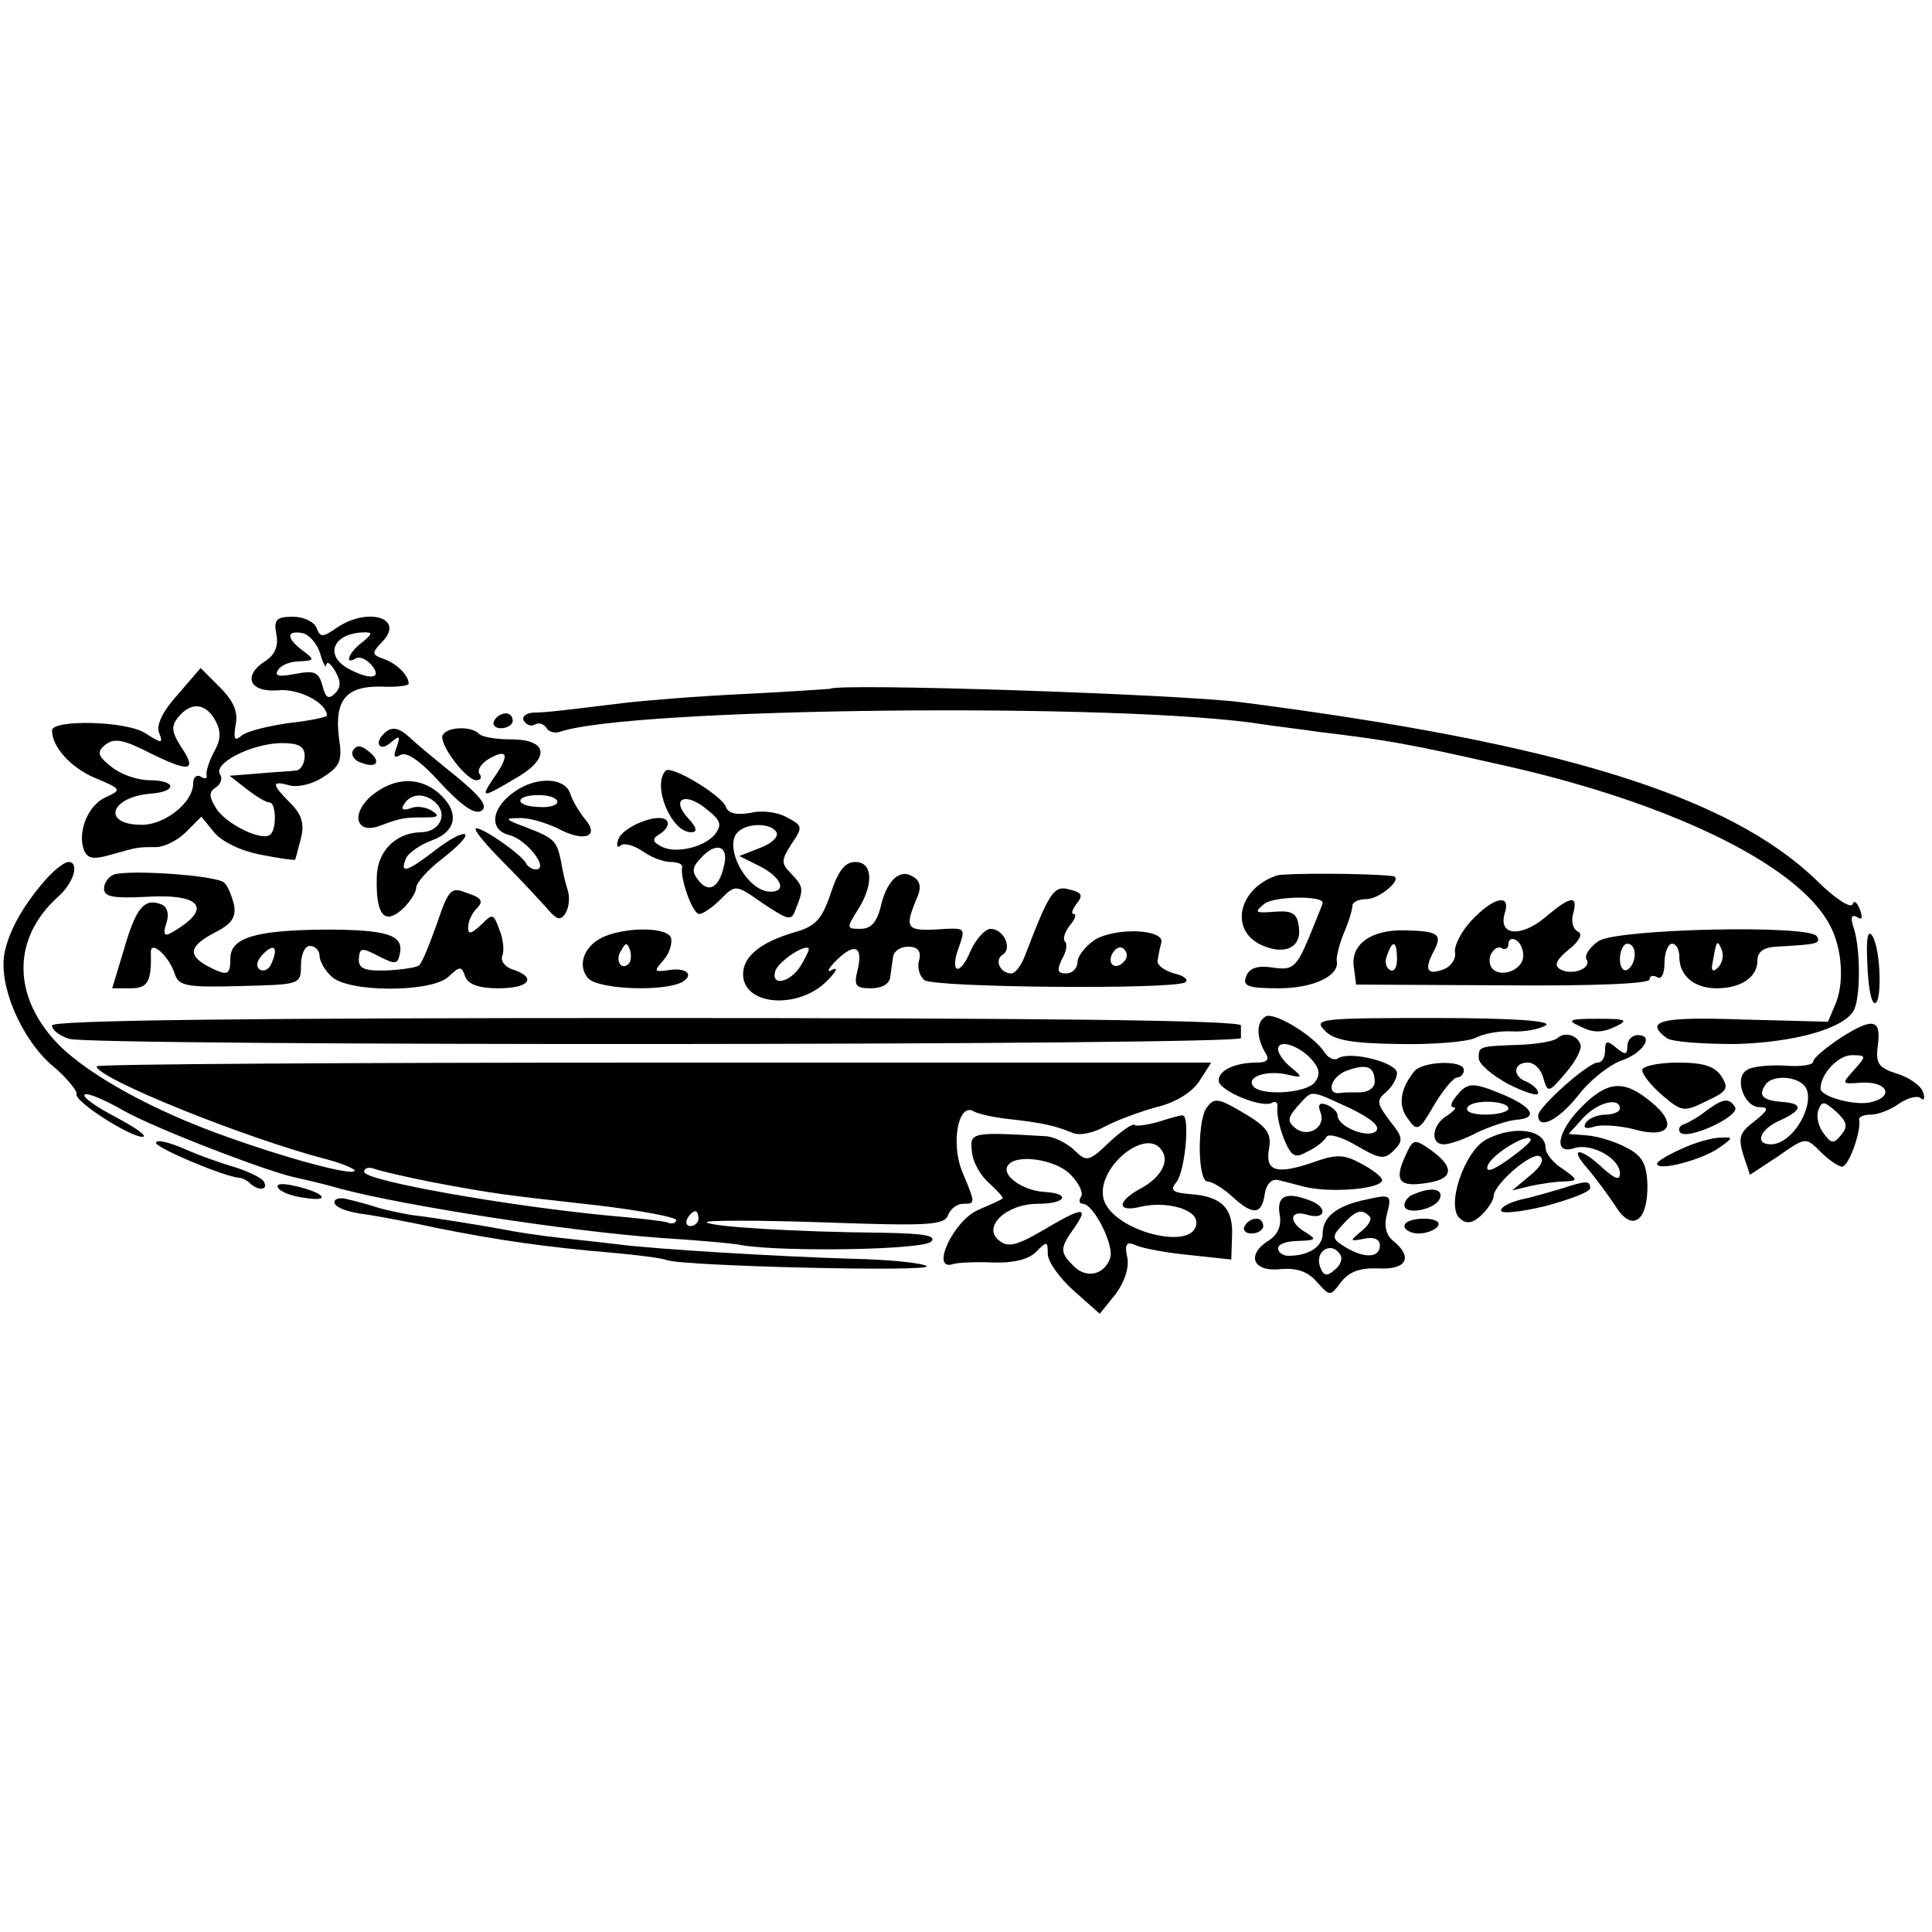 <?xml version="1.0" standalone="no"?>
<!DOCTYPE svg PUBLIC "-//W3C//DTD SVG 20010904//EN"
 "http://www.w3.org/TR/2001/REC-SVG-20010904/DTD/svg10.dtd">
<svg version="1.0" xmlns="http://www.w3.org/2000/svg"
 width="260pt" height="260pt" viewBox="0 0 260 260"
 preserveAspectRatio="xMidYMid meet">
<g transform="translate(0,260) scale(0.1,-0.1)"
fill="#000000" stroke="none">
<path d="M372 1746 c3 -15 -2 -27 -14 -35 -32 -20 -23 -43 16 -40 28 3 66 -17
66 -34 0 -2 -23 -7 -51 -10 -28 -4 -57 -11 -64 -17 -9 -8 -11 -5 -8 14 4 18
-3 33 -21 51 l-26 26 -31 -36 c-20 -22 -29 -41 -25 -51 6 -15 4 -15 -18 -1
-25 17 -126 19 -126 4 0 -22 25 -50 58 -64 36 -15 36 -16 14 -26 -24 -11 -38
-47 -29 -71 5 -12 13 -13 37 -6 36 10 34 10 60 10 11 0 29 9 40 20 l21 21 17
-21 c11 -13 36 -25 62 -30 25 -5 46 -8 47 -7 1 1 4 14 8 29 5 19 1 32 -14 47
-26 26 -26 31 -1 24 11 -3 32 2 46 12 22 14 25 22 20 53 -6 50 10 69 57 68 20
-1 37 1 37 4 0 11 -16 27 -33 33 -17 6 -17 8 -3 23 32 32 -19 48 -61 19 -19
-13 -22 -13 -27 0 -3 8 -17 15 -32 15 -22 0 -26 -4 -22 -24z m59 -26 c4 -14 8
-20 8 -15 1 6 6 2 12 -8 8 -14 8 -22 0 -30 -9 -9 -13 -6 -17 10 -5 19 -11 21
-37 16 -21 -4 -28 -3 -23 5 4 7 17 12 29 12 20 1 21 2 5 14 -23 17 -23 28 -1
24 9 -2 20 -14 24 -28z m57 16 c-18 -13 -26 -32 -9 -22 5 3 14 -1 21 -9 15
-18 -1 -21 -31 -5 -33 18 -21 48 21 49 12 0 11 -2 -2 -13z m-198 -106 c8 -15
7 -26 -2 -42 -7 -13 -11 -27 -10 -31 1 -5 -2 -6 -8 -2 -5 3 -10 -1 -10 -9 0
-26 -38 -56 -69 -56 -55 0 -43 38 13 42 35 3 33 18 -3 18 -16 0 -39 8 -51 18
-19 15 -20 20 -8 30 12 9 24 7 61 -12 53 -26 63 -24 40 10 -12 19 -13 27 -3
39 17 21 37 19 50 -5z m120 -48 c0 -10 -6 -19 -12 -19 -7 -1 -30 -2 -51 -4
l-38 -3 23 -18 c13 -10 26 -18 31 -18 8 0 10 -34 1 -43 -10 -10 -59 13 -73 35
-10 16 -10 22 -1 28 7 4 10 13 6 18 -9 15 42 41 82 42 24 0 32 -4 32 -18z"/>
<path d="M1117 1673 c-1 0 -54 -4 -117 -7 -63 -3 -135 -9 -160 -12 -83 -10
-105 -13 -123 -13 -10 -1 -15 -6 -12 -11 4 -6 10 -8 15 -5 5 3 11 1 15 -4 3
-6 11 -8 18 -6 94 33 765 40 948 10 13 -2 47 -6 74 -10 92 -11 120 -16 235
-42 231 -50 408 -135 452 -217 17 -31 20 -76 9 -105 l-11 -26 -115 3 c-110 4
-133 -2 -102 -25 6 -5 48 -8 92 -8 78 2 144 20 159 44 10 15 10 83 1 111 -5
15 -4 20 4 16 7 -5 8 -1 4 10 -4 10 -8 13 -10 7 -2 -6 -24 8 -47 31 -118 115
-348 186 -776 241 -87 11 -545 26 -553 18z"/>
<path d="M665 1630 c-3 -5 1 -10 9 -10 9 0 16 5 16 10 0 6 -4 10 -9 10 -6 0
-13 -4 -16 -10z"/>
<path d="M517 1613 c-14 -13 -6 -25 8 -13 13 11 14 10 9 -5 -5 -13 -4 -16 5
-11 8 5 27 -8 54 -38 28 -30 46 -43 55 -37 9 6 -1 19 -35 47 -26 21 -54 44
-61 51 -15 14 -25 16 -35 6z"/>
<path d="M596 1611 c-7 -10 31 -61 45 -61 6 0 8 4 4 9 -3 6 4 15 15 21 24 13
26 3 3 -29 -17 -26 -14 -25 35 4 43 26 38 50 -10 50 -20 0 -40 3 -44 8 -10 10
-42 9 -48 -2z"/>
<path d="M475 1590 c-3 -5 1 -13 10 -16 22 -9 29 1 11 15 -10 8 -16 9 -21 1z"/>
<path d="M896 1563 c-19 -19 7 -83 34 -83 9 0 8 6 -4 19 -24 26 -4 36 25 12
19 -15 21 -21 11 -34 -15 -18 -56 -27 -74 -15 -11 6 -10 10 2 17 8 6 11 13 7
17 -11 11 -60 -9 -65 -26 -3 -8 -1 -12 3 -8 4 4 17 1 29 -7 11 -8 28 -15 38
-15 10 0 17 -3 16 -7 -3 -15 14 -63 23 -63 5 0 18 9 29 20 20 20 20 20 57 -6
35 -23 38 -24 44 -7 11 27 10 30 -6 47 -14 14 -14 18 0 40 16 23 15 25 -6 36
-12 7 -34 10 -49 6 -18 -3 -30 -1 -33 8 -6 16 -73 56 -81 49z m149 -83 c3 -6
-6 -15 -22 -21 l-28 -11 28 -14 c29 -15 36 -34 14 -34 -33 0 -66 65 -42 82 14
11 43 10 50 -2z m-70 -42 c-6 -31 -20 -41 -34 -24 -10 12 -10 18 1 30 20 23
38 19 33 -6z"/>
<path d="M501 1530 c-30 -25 -22 -54 11 -41 27 10 31 11 61 11 17 0 19 2 8 9
-8 5 -21 7 -29 3 -10 -3 -13 -1 -8 6 9 15 29 15 43 1 16 -16 4 -39 -21 -39
-34 -1 -59 -26 -59 -62 -1 -49 10 -63 34 -42 10 9 19 23 19 29 0 7 16 25 36
40 19 15 33 29 30 32 -3 3 -21 -6 -40 -21 -39 -30 -48 -32 -40 -12 3 8 19 19
35 25 34 12 38 39 9 64 -26 22 -59 21 -89 -3z"/>
<path d="M693 1535 c-32 -22 -36 -52 -7 -59 23 -6 54 -46 35 -46 -5 0 -11 4
-13 8 -5 12 -68 55 -68 46 0 -4 17 -24 38 -45 20 -20 45 -47 56 -59 15 -18 20
-20 27 -9 5 8 6 22 3 31 -3 9 -7 26 -9 39 -6 28 -9 31 -48 46 -27 10 -29 12
-9 12 13 1 36 -6 53 -14 35 -19 57 -11 36 13 -8 10 -17 25 -20 35 -8 21 -45
22 -74 2z m57 -14 c0 -5 -11 -8 -25 -7 -33 1 -33 16 0 16 14 0 25 -4 25 -9z"/>
<path d="M63 1418 c-31 -35 -51 -70 -57 -101 -8 -43 22 -113 62 -149 21 -17
36 -36 35 -40 -4 -10 72 -58 89 -58 7 1 -9 12 -35 26 -27 14 -47 28 -43 31 3
3 27 -7 53 -22 43 -24 193 -82 232 -90 9 -2 36 -8 60 -15 87 -23 306 -57 431
-66 47 -3 96 -7 110 -10 58 -9 242 -6 253 5 8 8 -9 11 -63 12 -119 1 -232 8
-239 14 -3 3 68 3 157 0 141 -5 163 -4 168 10 3 8 12 15 20 15 17 0 17 0 -1
43 -16 39 -5 95 16 81 6 -3 27 -8 47 -10 45 -5 62 -9 84 -18 10 -5 29 -1 45 8
15 8 47 20 69 26 26 6 48 20 58 35 l16 25 -750 0 c-412 0 -750 -2 -750 -5 0
-16 201 -97 309 -125 23 -6 41 -14 38 -16 -6 -6 -97 19 -174 47 -96 34 -181
81 -222 121 -65 65 -66 145 -2 202 21 19 28 46 13 46 -5 0 -18 -10 -29 -22z
m519 -409 c85 -16 96 -17 221 -31 59 -7 107 -16 107 -20 0 -4 -6 -6 -12 -3 -7
2 -42 6 -78 9 -137 13 -330 47 -330 59 0 5 6 7 14 4 8 -3 43 -11 78 -18z m358
-49 c0 -5 -5 -10 -11 -10 -5 0 -7 5 -4 10 3 6 8 10 11 10 2 0 4 -4 4 -10z"/>
<path d="M1118 1398 c-12 -36 -21 -45 -50 -53 -44 -13 -68 -32 -68 -56 0 -43
76 -48 114 -8 12 12 14 18 6 14 -8 -5 -6 1 5 12 25 25 37 20 29 -13 -5 -20 -3
-24 18 -24 15 0 25 6 26 15 1 8 3 21 4 28 1 7 10 13 20 13 13 0 18 -6 15 -18
-3 -9 0 -21 7 -27 12 -10 334 -13 351 -3 5 3 -1 9 -15 12 -14 4 -24 12 -22 18
1 7 3 17 5 24 3 18 -63 20 -90 3 -13 -9 -23 -22 -23 -30 0 -8 -7 -15 -15 -15
-12 0 -13 4 -6 19 6 10 8 21 4 24 -3 4 0 13 7 22 7 8 9 15 5 15 -4 0 -2 6 4
14 9 11 7 15 -10 19 -21 6 -27 -4 -60 -90 -5 -13 -13 -23 -18 -23 -15 0 -23
18 -12 25 14 8 2 35 -16 35 -7 0 -20 -14 -27 -30 -15 -36 -29 -29 -15 7 8 23
7 24 -18 23 -55 -4 -57 -1 -38 44 5 12 3 21 -6 26 -18 12 -36 -5 -44 -41 -5
-20 -13 -29 -27 -29 -19 0 -19 1 -4 25 22 34 21 65 -3 65 -14 0 -23 -12 -33
-42z m-40 -97 c-14 -23 -40 -29 -35 -9 2 12 38 37 45 32 2 -1 -3 -11 -10 -23z
m437 8 c-10 -15 -25 -10 -19 6 4 8 10 12 15 9 5 -3 7 -10 4 -15z"/>
<path d="M153 1423 c-7 -3 -13 -11 -13 -19 0 -11 13 -13 55 -11 77 5 92 -16
36 -48 -10 -6 -12 -2 -7 13 4 12 1 22 -7 25 -23 9 -34 -5 -50 -60 l-16 -53 25
0 c23 0 28 9 27 48 -1 18 24 -4 32 -28 5 -17 16 -19 88 -17 81 2 82 2 82 28 0
14 5 26 12 26 7 0 13 -6 13 -13 0 -7 7 -20 16 -28 22 -22 136 -22 158 0 15 14
17 14 22 0 4 -11 19 -16 45 -16 41 0 52 14 20 25 -11 3 -18 12 -15 19 3 7 1
23 -4 35 -8 22 -9 22 -25 6 -13 -12 -17 -13 -17 -3 0 8 5 19 12 26 9 9 6 14
-13 20 -22 9 -25 6 -41 -41 -10 -28 -20 -53 -24 -56 -3 -3 -23 -6 -44 -7 -30
-1 -38 3 -37 16 1 15 4 15 27 3 22 -11 25 -11 28 3 6 26 -17 33 -102 33 -93
-1 -126 -11 -126 -39 0 -23 -4 -24 -31 -10 -27 15 -24 27 10 45 22 11 29 20
26 37 -3 12 -8 25 -13 30 -10 10 -128 18 -149 11z m213 -118 c-3 -9 -10 -13
-16 -10 -6 4 -5 11 3 20 15 16 22 11 13 -10z"/>
<path d="M1719 1422 c-50 -16 -65 -70 -25 -92 33 -17 58 -6 54 22 -2 19 -9 23
-33 21 -26 -2 -28 -1 -13 11 14 10 78 11 78 1 0 -2 -9 -23 -19 -48 -17 -40
-22 -43 -49 -39 -20 3 -31 -1 -35 -12 -5 -13 2 -16 44 -16 47 0 82 17 78 37
-1 4 3 21 9 36 7 16 12 33 12 38 0 5 8 9 19 9 18 0 51 29 35 31 -33 4 -144 4
-155 1z"/>
<path d="M1980 1361 c-13 -14 -23 -33 -22 -42 2 -9 -5 -19 -14 -23 -23 -9 -28
-2 -15 23 13 24 7 28 -39 29 -45 1 -73 -19 -68 -50 l3 -23 198 -1 c120 -1 197
2 197 8 0 5 5 6 10 3 6 -4 10 5 10 19 0 14 5 26 10 26 6 0 10 -8 10 -18 0 -25
20 -42 50 -42 33 0 55 15 55 37 0 12 8 18 25 19 55 3 61 4 55 14 -10 16 -266
10 -293 -6 -12 -8 -20 -19 -17 -25 8 -12 -20 -23 -36 -13 -8 5 -4 13 12 26 15
12 19 21 13 24 -7 3 -10 14 -7 24 7 26 -3 25 -38 -5 -33 -27 -63 -24 -54 6 9
27 -15 22 -45 -10z m70 -47 c0 -17 -24 -29 -39 -20 -6 4 -8 13 -5 21 4 8 10
12 15 9 5 -3 9 0 9 6 0 6 5 8 10 5 6 -3 10 -13 10 -21z m-170 -5 c0 -11 -4
-18 -10 -14 -5 3 -7 12 -3 20 7 21 13 19 13 -6z m320 7 c0 -8 -4 -18 -10 -21
-5 -3 -10 3 -10 14 0 12 5 21 10 21 6 0 10 -6 10 -14z m112 -18 c-7 -7 -10 -5
-7 8 5 29 6 30 12 16 3 -8 1 -18 -5 -24z"/>
<path d="M814 1340 c-27 -11 -38 -38 -23 -56 13 -16 105 -19 128 -5 16 10 3
20 -22 15 -17 -2 -17 -1 -4 14 8 9 12 23 10 30 -5 14 -57 15 -89 2z m32 -37
c-10 -10 -19 5 -10 18 6 11 8 11 12 0 2 -7 1 -15 -2 -18z"/>
<path d="M2513 1303 c1 -29 5 -53 10 -53 10 0 8 72 -3 90 -6 10 -9 -1 -7 -37z"/>
<path d="M1703 1232 c-13 -8 -12 -29 0 -49 6 -9 2 -13 -12 -13 -28 0 -51 -10
-51 -24 0 -14 59 -38 72 -30 5 3 8 0 7 -7 -1 -8 3 -27 9 -42 10 -24 15 -26 31
-17 11 5 23 14 26 20 3 5 21 0 41 -12 31 -18 37 -19 50 -6 13 13 12 18 -6 40
-17 23 -18 27 -5 38 8 7 15 18 15 26 0 14 -62 30 -79 20 -5 -4 -13 0 -18 7
-14 23 -69 56 -80 49z m64 -60 c9 -11 10 -19 2 -29 -13 -15 -75 -18 -83 -4 -8
12 18 21 46 15 21 -5 22 -4 6 9 -10 8 -18 19 -18 25 0 15 31 4 47 -16z m83
-28 c0 -8 -9 -14 -20 -14 -11 0 -23 0 -27 -1 -19 -2 -12 22 9 30 27 10 38 6
38 -15z m-34 -35 c29 -14 42 -25 36 -31 -11 -11 -52 6 -52 21 0 5 -7 11 -14
14 -10 4 -13 1 -9 -10 8 -20 -17 -35 -34 -21 -11 9 -10 14 3 29 21 23 15 23
70 -2z"/>
<path d="M70 1220 c0 -6 10 -14 23 -18 28 -10 1577 -9 1577 1 0 4 0 12 0 17 0
7 -273 10 -800 10 -540 0 -800 -3 -800 -10z"/>
<path d="M1783 1213 c12 -13 36 -17 99 -18 46 -1 92 3 103 8 11 6 33 10 50 9
16 -1 37 3 45 8 10 6 -42 10 -150 10 -154 0 -163 -1 -147 -17z"/>
<path d="M2128 1218 c16 -8 28 -8 45 0 19 9 17 11 -23 11 -40 0 -42 -2 -22
-11z"/>
<path d="M2478 1204 c-21 -14 -38 -28 -38 -33 0 -4 -17 -7 -38 -5 -21 1 -44
-1 -51 -6 -18 -10 -4 -50 17 -50 13 0 12 -4 -7 -19 -20 -15 -22 -22 -15 -45
l9 -27 38 25 c37 26 37 26 57 6 11 -11 24 -20 29 -20 9 0 26 48 23 63 -1 4 6
7 16 7 10 0 27 7 38 15 12 8 25 11 29 7 4 -4 6 0 3 8 -2 8 -18 20 -35 25 -25
8 -29 14 -26 37 5 37 -6 39 -49 12z m17 -44 c-17 -19 -17 -19 10 -17 34 2 45
-18 14 -26 -21 -6 -69 7 -69 18 0 20 24 45 42 45 20 0 20 -1 3 -20z m-70 -18
c24 -17 -9 -82 -42 -82 -22 0 -15 20 12 32 31 14 32 23 4 25 -26 2 -33 8 -24
22 7 13 35 14 50 3z m53 -69 c-10 -13 -14 -12 -24 2 -7 9 -10 23 -7 31 5 13 8
12 24 -2 15 -14 16 -20 7 -31z"/>
<path d="M2096 1203 c-4 -4 -26 -8 -49 -9 -57 -2 -57 -2 -57 -18 0 -8 18 -23
40 -35 22 -11 40 -17 40 -12 0 5 -7 11 -15 15 -20 7 -19 26 1 26 9 0 18 -9 21
-21 6 -20 7 -20 30 7 13 15 22 32 20 38 -4 13 -21 18 -31 9z"/>
<path d="M2190 1192 c0 -12 -3 -12 -15 -2 -12 10 -15 10 -15 -4 0 -9 -4 -16
-10 -16 -13 0 -80 -60 -80 -71 0 -20 27 -7 54 27 15 20 41 40 56 46 31 10 47
35 24 35 -8 0 -14 -7 -14 -15z"/>
<path d="M1903 1158 c-19 -24 -22 -46 -8 -64 12 -17 15 -16 35 19 12 20 26 37
31 37 5 0 9 5 9 10 0 14 -56 12 -67 -2z"/>
<path d="M2210 1160 c0 -6 12 -21 27 -34 26 -22 29 -23 59 -8 28 13 31 17 21
33 -9 14 -24 19 -59 19 -27 0 -48 -5 -48 -10z"/>
<path d="M1960 1125 c-7 -8 -9 -15 -4 -15 5 0 1 -5 -8 -11 -21 -12 -24 -39 -5
-39 8 0 28 7 45 16 17 8 41 16 52 17 30 2 24 16 -15 33 -43 18 -50 18 -65 -1z
m70 -17 c0 -4 -14 -8 -31 -8 -17 0 -28 4 -24 10 7 11 55 9 55 -2z"/>
<path d="M2129 1111 c-34 -34 -39 -66 -10 -56 23 7 61 -14 61 -34 0 -10 -6 -8
-23 7 -31 29 -46 28 -21 0 11 -13 28 -36 38 -51 22 -36 44 -21 43 29 -1 28 -7
39 -29 50 -15 8 -39 15 -52 16 l-25 2 19 21 c20 22 50 29 50 13 0 -4 -9 -8
-19 -8 -11 0 -23 -5 -27 -11 -4 -7 0 -9 12 -5 11 3 35 1 54 -4 47 -13 59 7 22
37 -36 30 -58 29 -93 -6z"/>
<path d="M1623 1108 c-12 -20 -11 -98 2 -98 6 0 21 -9 33 -20 28 -26 40 -25
44 3 2 13 9 21 18 19 8 -2 24 -6 35 -9 36 -9 105 -3 105 9 0 4 -13 14 -28 22
-24 13 -34 13 -67 1 -48 -16 -63 -11 -57 20 3 19 -3 28 -29 44 -40 24 -45 25
-56 9z"/>
<path d="M2296 1105 c-10 -8 -24 -16 -30 -18 -6 -2 -8 -7 -5 -11 10 -11 81 22
74 34 -8 13 -16 12 -39 -5z"/>
<path d="M1558 1090 c-15 -4 -29 -6 -31 -4 -2 3 -18 -8 -34 -23 -28 -27 -31
-27 -48 -10 -10 9 -28 18 -39 18 -100 6 -101 5 -98 -21 1 -14 12 -33 24 -43
11 -10 19 -19 17 -20 -2 -2 -16 -8 -32 -15 -34 -14 -66 -84 -34 -73 7 2 31 3
53 2 27 -1 48 4 58 14 15 15 16 15 16 -2 0 -11 16 -33 35 -50 l35 -31 21 26
c12 16 19 36 16 50 -4 18 -1 22 12 16 9 -4 41 -10 72 -13 l56 -6 1 31 c2 38
-14 54 -56 57 -24 2 -28 5 -19 16 12 14 19 92 8 90 -3 0 -18 -4 -33 -9z m6
-39 c10 -15 -3 -37 -30 -51 -31 -17 -31 -32 1 -24 34 8 75 -3 75 -21 0 -41
-114 -12 -125 32 -10 42 59 98 79 64z m-124 -31 c12 -12 18 -25 15 -30 -4 -6
-2 -10 2 -10 15 0 43 -57 37 -73 -8 -23 -32 -28 -49 -11 -19 19 -19 24 1 52
20 29 11 28 -43 -4 -36 -21 -47 -23 -59 -13 -22 18 10 49 53 49 38 0 45 14 8
16 -29 2 -57 22 -49 35 10 17 64 9 84 -11z"/>
<path d="M2001 1067 c-30 -15 -56 -91 -36 -107 9 -8 17 -6 29 5 9 9 16 20 16
25 0 16 51 60 62 54 7 -4 2 -14 -13 -26 l-24 -20 25 6 c14 3 34 6 45 6 19 1
19 2 -2 17 -13 8 -23 21 -23 28 0 25 -42 31 -79 12z m59 -1 c0 -3 -14 -15 -31
-27 -21 -15 -30 -17 -27 -8 5 16 58 47 58 35z"/>
<path d="M210 1062 c0 -7 93 -46 112 -47 3 0 10 -3 14 -7 11 -11 26 -10 19 2
-3 5 -20 13 -38 19 -18 5 -49 16 -69 25 -21 9 -38 13 -38 8z"/>
<path d="M1891 1044 c-15 -33 -8 -42 29 -36 36 5 38 21 6 44 -23 16 -24 16
-35 -8z"/>
<path d="M2263 1054 c-18 -8 -33 -17 -33 -20 0 -11 60 5 83 21 20 14 20 15 2
14 -11 0 -35 -7 -52 -15z"/>
<path d="M374 1002 c3 -6 19 -12 36 -14 37 -6 27 7 -13 16 -17 4 -26 3 -23 -2z"/>
<path d="M2100 1000 c-14 -4 -37 -11 -52 -14 -16 -4 -28 -10 -28 -15 0 -5 27
-2 60 6 33 9 60 19 60 24 0 11 -6 10 -40 -1z"/>
<path d="M1903 993 c-7 -2 -13 -9 -13 -15 0 -14 43 -6 48 10 4 12 -12 15 -35
5z"/>
<path d="M450 982 c0 -6 15 -12 33 -15 17 -2 66 -11 107 -20 81 -16 141 -25
235 -33 33 -3 66 -7 73 -10 26 -8 357 -16 349 -8 -4 4 -49 9 -100 10 -101 3
-265 13 -312 19 -16 2 -52 6 -80 9 -27 3 -61 8 -75 11 -27 5 -93 16 -127 20
-11 2 -32 6 -45 10 -12 4 -31 9 -40 11 -10 3 -18 1 -18 -4z"/>
<path d="M1722 966 c3 -15 -2 -27 -14 -35 -31 -19 -23 -43 15 -39 22 2 37 -3
49 -17 18 -20 18 -20 33 0 11 14 26 19 50 18 38 -2 47 15 20 37 -10 8 -13 21
-8 38 6 24 4 25 -27 18 -40 -8 -60 -23 -60 -46 0 -18 -19 -30 -46 -30 -8 0
-14 5 -14 10 0 6 12 10 28 10 23 1 24 2 10 11 -25 14 -23 32 2 24 24 -7 27 10
4 19 -33 13 -46 7 -42 -18z m121 -3 c4 -3 -1 -12 -11 -20 -16 -13 -16 -14 4
-10 13 3 21 -1 21 -9 0 -17 -21 -18 -47 -2 -18 11 -18 14 -3 30 17 19 26 22
36 11z m-39 -52 c3 -5 0 -14 -8 -20 -10 -9 -15 -8 -19 3 -9 22 15 37 27 17z"/>
<path d="M1675 950 c-3 -5 1 -10 9 -10 9 0 16 5 16 10 0 6 -4 10 -9 10 -6 0
-13 -4 -16 -10z"/>
<path d="M1890 950 c0 -5 9 -10 19 -10 11 0 23 5 26 10 4 6 -5 10 -19 10 -14
0 -26 -4 -26 -10z"/>
</g>
</svg>
